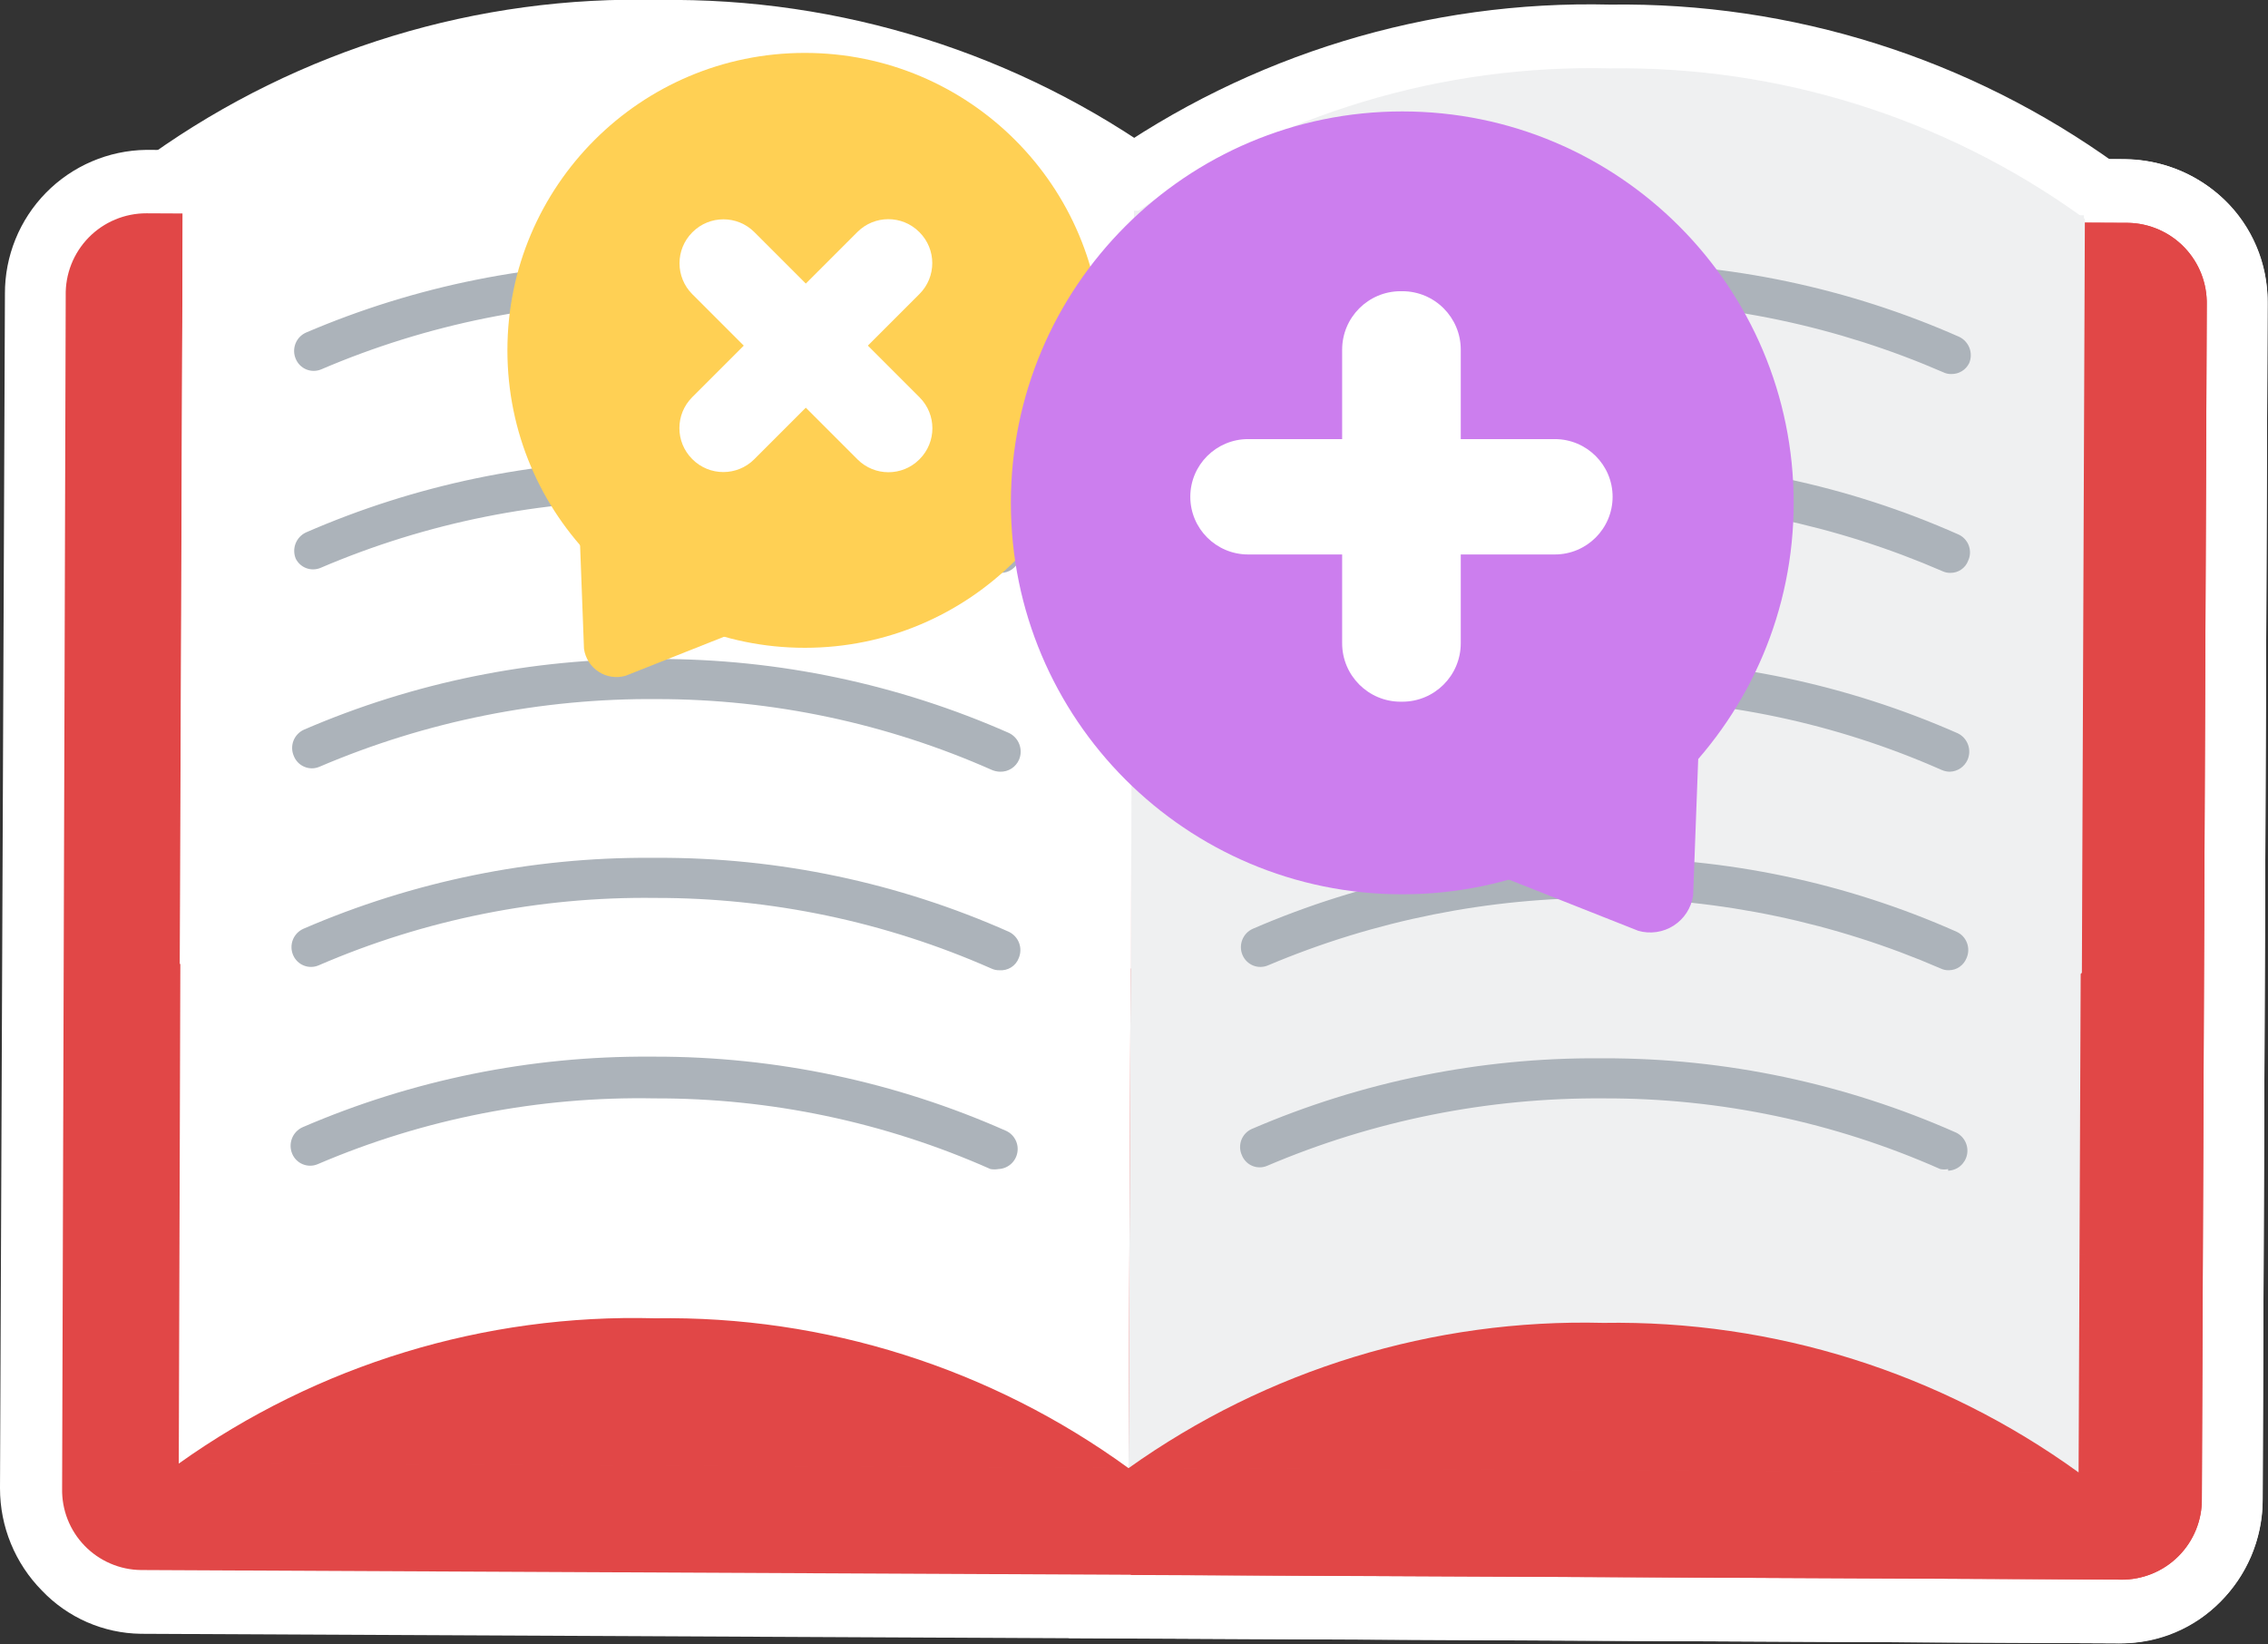 <svg width="80" height="58" viewBox="0 0 80 58" fill="none" xmlns="http://www.w3.org/2000/svg">
<rect x="0" y="0" width="80" height="58" fill="#333333" stroke="none"/>
<g clip-path="url(#clip0_1123_7396)">
<path d="M4.973 55.375L74.815 55.711C75.19 55.716 75.561 55.646 75.909 55.505C76.256 55.364 76.572 55.155 76.837 54.891C77.103 54.626 77.313 54.311 77.455 53.965C77.598 53.618 77.669 53.246 77.666 52.871L77.84 10.734C77.846 10.363 77.779 9.994 77.643 9.648C77.506 9.303 77.303 8.988 77.045 8.721C76.786 8.454 76.478 8.24 76.137 8.093C75.796 7.945 75.43 7.866 75.058 7.86L5.17 7.523C4.79 7.522 4.414 7.596 4.063 7.743C3.713 7.889 3.395 8.104 3.129 8.376C2.863 8.647 2.655 8.969 2.515 9.322C2.376 9.676 2.309 10.053 2.318 10.433L2.191 52.5C2.183 52.872 2.249 53.242 2.385 53.588C2.521 53.934 2.724 54.25 2.983 54.517C3.242 54.785 3.551 54.998 3.892 55.145C4.234 55.293 4.601 55.371 4.973 55.375Z" fill="#E14747"/>
<path d="M74.826 57.96L4.961 57.624C4.31 57.614 3.667 57.475 3.07 57.214C2.473 56.953 1.934 56.576 1.484 56.105C0.532 55.143 -0.002 53.843 3.44725e-06 52.489L0.174 10.363C0.168 9.031 0.688 7.75 1.621 6.799C2.555 5.848 3.826 5.304 5.158 5.286L75 5.622C75.664 5.63 76.321 5.769 76.931 6.03C77.541 6.292 78.094 6.672 78.557 7.148C79.02 7.624 79.385 8.187 79.63 8.805C79.875 9.422 79.996 10.082 79.985 10.746L79.811 52.883C79.807 54.227 79.279 55.516 78.339 56.476C77.883 56.947 77.337 57.321 76.734 57.575C76.13 57.83 75.481 57.961 74.826 57.96ZM4.973 53.126L74.826 53.462C74.906 53.464 74.985 53.45 75.059 53.42C75.133 53.39 75.2 53.346 75.256 53.289C75.312 53.233 75.357 53.166 75.386 53.092C75.416 53.018 75.431 52.939 75.429 52.86L75.603 10.723C75.605 10.644 75.591 10.565 75.562 10.491C75.533 10.418 75.49 10.35 75.435 10.293C75.38 10.236 75.314 10.19 75.242 10.159C75.169 10.127 75.091 10.11 75.012 10.108L5.158 9.772C5.074 9.772 4.991 9.789 4.914 9.823C4.836 9.857 4.767 9.906 4.71 9.969C4.654 10.031 4.61 10.104 4.584 10.184C4.557 10.264 4.548 10.349 4.556 10.433L4.382 52.512C4.38 52.676 4.442 52.834 4.556 52.952C4.61 53.008 4.675 53.052 4.747 53.082C4.818 53.112 4.895 53.127 4.973 53.126Z" fill="white"/>
<path d="M39.888 55.549L74.664 55.711C75.042 55.735 75.421 55.682 75.778 55.556C76.136 55.431 76.464 55.234 76.744 54.979C77.024 54.724 77.25 54.415 77.409 54.071C77.567 53.727 77.655 53.354 77.666 52.976L77.84 10.63C77.833 10.259 77.752 9.892 77.603 9.552C77.454 9.212 77.239 8.904 76.971 8.647C76.703 8.39 76.387 8.188 76.041 8.053C75.695 7.917 75.325 7.852 74.954 7.86L40.178 7.697L39.888 55.549Z" fill="#E14747"/>
<path d="M74.722 57.96L37.709 57.774L37.906 5.437L74.919 5.61C76.236 5.62 77.499 6.13 78.455 7.036C78.942 7.501 79.328 8.061 79.591 8.681C79.855 9.301 79.988 9.968 79.985 10.641L79.811 52.987C79.79 54.319 79.243 55.589 78.29 56.521C77.337 57.452 76.055 57.969 74.722 57.96ZM42.09 53.323L74.71 53.474C75.128 53.474 75.418 53.207 75.418 52.975L75.591 10.63C75.583 10.513 75.529 10.405 75.441 10.328C75.288 10.192 75.089 10.117 74.884 10.12L42.276 9.946L42.09 53.323Z" fill="white"/>
<g style="mix-blend-mode:multiply">
<g style="mix-blend-mode:multiply">
<path d="M6.306 51.62V46.879V44.247H73.54L73.354 51.933L6.306 51.62Z" fill="#E14747"/>
</g>
<g style="mix-blend-mode:multiply">
<path d="M75.499 54.193L4.115 53.845V41.998H75.788L75.499 54.193ZM8.497 49.382L71.221 49.684L71.302 46.496H8.497V49.382Z" fill="white"/>
</g>
</g>
<path d="M39.992 16.867L39.807 51.782C44.688 48.304 50.566 46.506 56.557 46.658C62.568 46.559 68.449 48.41 73.319 51.932L73.505 17.029L39.992 16.867Z" fill="#EFF0F1"/>
<path d="M75.534 54.181H72.624L71.998 53.729C67.509 50.516 62.111 48.823 56.592 48.895C51.082 48.754 45.672 50.379 41.152 53.532L40.549 53.996L37.651 53.926V51.712L37.848 14.618L75.777 14.803L75.534 54.181ZM56.453 44.409H56.615C61.683 44.367 66.684 45.561 71.186 47.887L71.337 19.231L42.172 19.127L42.021 47.771C46.492 45.507 51.442 44.354 56.453 44.409Z" fill="white"/>
<path d="M39.992 7.559L39.888 34.151C44.757 37.667 50.633 39.513 56.639 39.413C62.642 39.576 68.536 37.786 73.435 34.313L73.54 7.721L73.366 7.593C68.538 4.144 62.734 2.328 56.801 2.412C50.862 2.266 45.033 4.025 40.166 7.431L39.992 7.559Z" fill="#EFF0F1"/>
<path d="M56.801 41.731H56.627C50.136 41.822 43.793 39.786 38.567 35.935L37.697 35.263L37.801 6.422L38.845 5.645C44.082 1.929 50.381 0.005 56.801 0.162C63.206 0.074 69.469 2.049 74.664 5.796L75.673 6.573V7.732L75.568 35.437L74.687 36.109C69.491 39.871 63.215 41.843 56.801 41.731ZM42.091 32.991C46.423 35.799 51.488 37.267 56.65 37.21C61.812 37.303 66.889 35.885 71.256 33.13L71.349 8.879C67.019 6.071 61.961 4.596 56.801 4.637C51.633 4.54 46.55 5.963 42.183 8.729L42.091 32.991Z" fill="white"/>
<path d="M39.992 15.591L39.807 51.782C34.959 48.256 29.097 46.401 23.103 46.496C17.096 46.334 11.2 48.132 6.306 51.619L6.492 15.429L39.992 15.591Z" fill="white"/>
<path d="M41.986 54.019H39.077L38.451 53.566C33.968 50.337 28.569 48.627 23.045 48.686C17.533 48.527 12.117 50.153 7.604 53.323L7.025 53.764H4.104V51.515L4.301 13.076L42.23 13.261L41.986 54.019ZM22.894 44.247H23.068C28.136 44.205 33.137 45.398 37.639 47.724L37.79 17.782L8.624 17.678L8.474 47.608C12.941 45.345 17.887 44.192 22.894 44.247Z" fill="white"/>
<path d="M39.992 7.558L39.888 34.151C34.997 37.646 29.101 39.453 23.091 39.297C17.081 39.384 11.204 37.521 6.341 33.988L6.445 7.396L6.619 7.269C11.483 3.865 17.307 2.106 23.242 2.249C29.179 2.163 34.987 3.979 39.819 7.431L39.992 7.558Z" fill="white"/>
<path d="M23.253 41.546H23.08C16.588 41.638 10.245 39.602 5.019 35.75L4.15 35.078L4.254 6.26L5.344 5.448C10.565 1.738 16.851 -0.174 23.253 0C29.657 -0.091 35.92 1.88 41.117 5.622L42.102 6.376L42.183 7.535L42.079 35.24L41.198 35.912C35.987 39.688 29.688 41.666 23.253 41.546ZM8.532 32.829C12.864 35.651 17.932 37.135 23.103 37.094H23.242C28.359 37.173 33.387 35.755 37.709 33.014L37.801 8.764C33.452 5.94 28.369 4.456 23.184 4.498C18.039 4.424 12.982 5.842 8.624 8.578L8.532 32.829Z" fill="white"/>
<path d="M35.332 14.745C35.028 14.741 34.728 14.674 34.451 14.548C30.903 12.997 27.068 12.207 23.196 12.23C19.319 12.207 15.481 12.997 11.928 14.548C11.663 14.663 11.377 14.724 11.088 14.727C10.799 14.731 10.512 14.678 10.244 14.57C9.975 14.462 9.731 14.302 9.525 14.1C9.318 13.897 9.154 13.655 9.042 13.389C8.823 12.841 8.821 12.231 9.036 11.681C9.251 11.132 9.668 10.686 10.201 10.433C14.292 8.629 18.713 7.697 23.184 7.697C27.675 7.686 32.118 8.618 36.225 10.433C36.77 10.672 37.198 11.117 37.415 11.671C37.633 12.226 37.621 12.843 37.384 13.389C37.218 13.795 36.934 14.142 36.568 14.384C36.202 14.626 35.771 14.752 35.332 14.745Z" fill="white"/>
<path d="M35.217 42.775C34.912 42.776 34.611 42.709 34.336 42.578C30.787 41.026 26.952 40.237 23.08 40.259C19.21 40.23 15.375 40.996 11.812 42.508C11.547 42.623 11.261 42.683 10.972 42.687C10.683 42.691 10.396 42.637 10.128 42.529C9.859 42.422 9.615 42.262 9.409 42.059C9.202 41.857 9.038 41.615 8.926 41.349C8.707 40.801 8.705 40.19 8.92 39.641C9.135 39.092 9.552 38.646 10.085 38.393C14.198 36.621 18.636 35.729 23.114 35.773C27.594 35.77 32.025 36.706 36.121 38.52C36.657 38.773 37.075 39.222 37.291 39.773C37.506 40.325 37.502 40.939 37.28 41.488C37.103 41.883 36.812 42.217 36.444 42.446C36.077 42.675 35.649 42.789 35.217 42.775Z" fill="white"/>
<path d="M35.251 35.762C34.944 35.763 34.64 35.7 34.359 35.576C30.814 34.025 26.983 33.236 23.114 33.258C19.24 33.223 15.4 33.989 11.835 35.507C11.571 35.624 11.286 35.688 10.997 35.693C10.708 35.698 10.421 35.645 10.152 35.536C9.884 35.428 9.64 35.267 9.436 35.063C9.231 34.859 9.069 34.615 8.961 34.347C8.727 33.803 8.718 33.188 8.935 32.637C9.152 32.086 9.578 31.642 10.12 31.403C14.182 29.649 18.563 28.758 22.987 28.783H23.184C27.663 28.777 32.093 29.709 36.19 31.519C36.726 31.772 37.145 32.22 37.36 32.772C37.576 33.324 37.572 33.937 37.349 34.486C37.164 34.882 36.867 35.215 36.493 35.442C36.12 35.669 35.688 35.78 35.251 35.762Z" fill="white"/>
<path d="M35.275 28.76C34.97 28.756 34.67 28.689 34.394 28.563C30.845 27.012 27.01 26.222 23.138 26.245C19.266 26.215 15.431 26.985 11.87 28.505C11.605 28.62 11.319 28.68 11.03 28.684C10.741 28.688 10.454 28.634 10.186 28.527C9.917 28.419 9.673 28.259 9.467 28.056C9.26 27.854 9.096 27.612 8.984 27.346C8.765 26.798 8.763 26.188 8.978 25.638C9.193 25.089 9.61 24.643 10.143 24.39C14.204 22.635 18.586 21.743 23.01 21.77H23.184C27.652 21.752 32.074 22.668 36.167 24.459C36.703 24.712 37.121 25.161 37.337 25.713C37.553 26.265 37.549 26.878 37.326 27.427C37.157 27.829 36.871 28.171 36.505 28.409C36.139 28.646 35.711 28.769 35.275 28.76Z" fill="white"/>
<path d="M35.309 21.747C35.002 21.748 34.698 21.685 34.417 21.561C30.872 20.011 27.041 19.221 23.172 19.243C19.298 19.21 15.459 19.975 11.893 21.492C11.629 21.608 11.344 21.67 11.055 21.674C10.767 21.679 10.48 21.625 10.212 21.517C9.944 21.409 9.701 21.249 9.496 21.045C9.291 20.842 9.129 20.6 9.019 20.333C8.799 19.785 8.797 19.174 9.013 18.625C9.228 18.076 9.645 17.63 10.178 17.377C14.28 15.591 18.71 14.679 23.184 14.699C27.664 14.696 32.094 15.632 36.19 17.446C36.726 17.699 37.145 18.148 37.36 18.7C37.576 19.251 37.572 19.865 37.349 20.414C37.18 20.813 36.895 21.153 36.532 21.39C36.169 21.628 35.743 21.752 35.309 21.747Z" fill="white"/>
<path d="M68.833 14.745C68.525 14.742 68.221 14.675 67.941 14.548C64.389 13.005 60.562 12.201 56.69 12.183C52.818 12.165 48.983 12.934 45.417 14.444C45.153 14.559 44.868 14.621 44.579 14.626C44.291 14.63 44.004 14.577 43.736 14.469C43.468 14.361 43.225 14.2 43.02 13.997C42.815 13.794 42.653 13.551 42.543 13.284C42.324 12.737 42.321 12.126 42.537 11.577C42.752 11.028 43.169 10.581 43.702 10.328C47.817 8.578 52.246 7.684 56.719 7.702C61.191 7.72 65.613 8.649 69.714 10.433C70.247 10.685 70.664 11.132 70.879 11.681C71.095 12.23 71.093 12.841 70.874 13.389C70.706 13.791 70.423 14.135 70.059 14.377C69.696 14.618 69.269 14.746 68.833 14.745Z" fill="white"/>
<path d="M68.706 42.775C68.401 42.776 68.1 42.709 67.825 42.578C64.276 41.026 60.442 40.237 56.569 40.259C52.696 40.2 48.855 40.966 45.301 42.508C45.036 42.623 44.751 42.683 44.461 42.687C44.172 42.691 43.885 42.637 43.617 42.529C43.349 42.422 43.104 42.262 42.898 42.059C42.692 41.857 42.528 41.615 42.415 41.349C42.196 40.801 42.194 40.19 42.409 39.641C42.625 39.092 43.041 38.645 43.574 38.393C47.636 36.639 52.017 35.747 56.441 35.773H56.604C61.061 35.764 65.471 36.684 69.552 38.474C70.088 38.727 70.507 39.175 70.722 39.727C70.938 40.279 70.934 40.892 70.711 41.441C70.545 41.836 70.266 42.173 69.909 42.41C69.553 42.647 69.134 42.774 68.706 42.775Z" fill="white"/>
<path d="M68.741 35.762C68.433 35.763 68.129 35.7 67.848 35.576C64.303 34.026 60.473 33.236 56.604 33.258C52.73 33.227 48.891 33.992 45.325 35.507C45.06 35.623 44.775 35.685 44.487 35.689C44.198 35.693 43.911 35.64 43.643 35.532C43.376 35.424 43.132 35.264 42.927 35.06C42.722 34.857 42.56 34.614 42.45 34.347C42.234 33.801 42.234 33.193 42.449 32.647C42.664 32.1 43.079 31.656 43.609 31.403C47.729 29.639 52.169 28.747 56.65 28.783C61.129 28.777 65.56 29.709 69.656 31.519C70.192 31.772 70.611 32.22 70.826 32.772C71.042 33.324 71.038 33.938 70.816 34.487C70.635 34.881 70.341 35.212 69.972 35.439C69.602 35.666 69.174 35.778 68.741 35.762Z" fill="white"/>
<path d="M68.775 28.76C68.467 28.757 68.163 28.69 67.883 28.563C64.334 27.012 60.5 26.222 56.627 26.245C52.756 26.215 48.92 26.985 45.359 28.505C45.094 28.62 44.809 28.68 44.519 28.684C44.23 28.688 43.943 28.634 43.675 28.526C43.407 28.419 43.162 28.259 42.956 28.056C42.75 27.854 42.586 27.612 42.473 27.346C42.254 26.798 42.252 26.188 42.467 25.638C42.683 25.089 43.099 24.643 43.632 24.39C47.694 22.636 52.075 21.744 56.499 21.77H56.662C61.133 21.751 65.56 22.667 69.656 24.459C70.192 24.712 70.611 25.161 70.826 25.712C71.042 26.264 71.038 26.878 70.816 27.427C70.647 27.827 70.363 28.168 69.999 28.405C69.636 28.643 69.21 28.766 68.775 28.76Z" fill="white"/>
<path d="M68.799 21.747C68.495 21.749 68.194 21.686 67.918 21.561C64.368 20.012 60.534 19.222 56.662 19.243C52.791 19.209 48.955 19.975 45.394 21.492C45.129 21.608 44.843 21.67 44.554 21.675C44.264 21.679 43.977 21.626 43.708 21.518C43.439 21.41 43.195 21.25 42.989 21.046C42.782 20.843 42.619 20.6 42.508 20.333C42.289 19.785 42.287 19.174 42.502 18.625C42.717 18.076 43.134 17.629 43.667 17.377C47.788 15.627 52.221 14.735 56.698 14.757C61.175 14.779 65.6 15.714 69.703 17.504C70.239 17.757 70.657 18.205 70.873 18.757C71.088 19.309 71.085 19.923 70.862 20.472C70.683 20.865 70.391 21.196 70.024 21.423C69.657 21.65 69.23 21.763 68.799 21.747Z" fill="white"/>
<path d="M4.973 55.375L74.815 55.711C75.19 55.716 75.561 55.646 75.909 55.505C76.256 55.364 76.572 55.155 76.837 54.891C77.103 54.626 77.313 54.311 77.455 53.965C77.598 53.618 77.669 53.246 77.666 52.871L77.84 10.734C77.846 10.363 77.779 9.994 77.643 9.648C77.506 9.303 77.303 8.988 77.045 8.721C76.786 8.454 76.478 8.24 76.137 8.093C75.796 7.945 75.43 7.866 75.058 7.86L5.17 7.523C4.79 7.522 4.414 7.596 4.063 7.743C3.713 7.889 3.395 8.104 3.129 8.376C2.863 8.647 2.655 8.969 2.515 9.322C2.376 9.676 2.309 10.053 2.318 10.433L2.191 52.5C2.183 52.872 2.249 53.242 2.385 53.588C2.521 53.934 2.724 54.25 2.983 54.517C3.242 54.785 3.551 54.998 3.892 55.145C4.234 55.293 4.601 55.371 4.973 55.375Z" fill="#E14747"/>
<path d="M39.888 55.549L74.664 55.711C75.042 55.735 75.421 55.682 75.778 55.556C76.136 55.431 76.464 55.234 76.744 54.979C77.024 54.724 77.25 54.415 77.409 54.071C77.567 53.727 77.655 53.354 77.666 52.976L77.84 10.63C77.833 10.259 77.752 9.892 77.603 9.552C77.454 9.212 77.239 8.904 76.971 8.647C76.703 8.39 76.387 8.188 76.041 8.053C75.695 7.917 75.325 7.852 74.954 7.86L40.178 7.697L39.888 55.549Z" fill="#E14747"/>
<g style="mix-blend-mode:multiply" opacity="0.5">
<g style="mix-blend-mode:multiply">
<path d="M6.306 51.619V46.878V44.247H73.54L73.354 51.932L6.306 51.619Z" fill="#E14747"/>
</g>
</g>
<path d="M39.992 7.431L39.807 51.782C44.688 48.304 50.566 46.506 56.557 46.658C62.568 46.559 68.449 48.41 73.319 51.932L73.505 7.593L39.992 7.431Z" fill="#EFF0F1"/>
<path d="M39.992 7.559L39.888 34.151C44.757 37.667 50.633 39.513 56.639 39.413C62.642 39.576 68.536 37.786 73.435 34.313L73.54 7.721L73.366 7.593C68.538 4.144 62.734 2.328 56.801 2.412C50.862 2.266 45.033 4.025 40.166 7.431L39.992 7.559Z" fill="#EFF0F1"/>
<path d="M39.992 7.431L39.807 51.782C34.959 48.256 29.097 46.401 23.103 46.496C17.096 46.334 11.2 48.132 6.306 51.62L6.445 7.269L39.992 7.431Z" fill="white"/>
<path d="M39.992 7.558L39.888 34.151C34.997 37.646 29.101 39.453 23.091 39.297C17.081 39.384 11.204 37.521 6.341 33.988L6.445 7.396L6.619 7.269C11.483 3.865 17.307 2.106 23.242 2.249C29.179 2.163 34.987 3.979 39.819 7.431L39.992 7.558Z" fill="white"/>
<path d="M35.332 13.192C35.24 13.196 35.148 13.176 35.066 13.134C31.323 11.482 27.275 10.633 23.184 10.642C19.109 10.611 15.071 11.425 11.325 13.03C11.158 13.098 10.97 13.098 10.802 13.029C10.635 12.959 10.502 12.826 10.433 12.659C10.358 12.488 10.355 12.295 10.422 12.121C10.489 11.947 10.622 11.807 10.792 11.731C14.666 10.073 18.843 9.236 23.056 9.274H23.184C27.459 9.265 31.689 10.153 35.599 11.882C35.763 11.964 35.89 12.106 35.954 12.278C36.019 12.449 36.016 12.639 35.947 12.809C35.889 12.923 35.802 13.019 35.693 13.087C35.585 13.154 35.46 13.191 35.332 13.192Z" fill="#ACB3BA"/>
<path d="M35.217 41.233C35.124 41.249 35.03 41.249 34.938 41.233C31.209 39.577 27.172 38.728 23.091 38.74C19.011 38.663 14.961 39.453 11.21 41.059C11.126 41.095 11.036 41.114 10.945 41.115C10.854 41.115 10.764 41.098 10.679 41.063C10.595 41.029 10.519 40.978 10.454 40.913C10.39 40.849 10.339 40.772 10.305 40.688C10.234 40.517 10.232 40.325 10.299 40.152C10.366 39.979 10.497 39.839 10.665 39.761C14.54 38.089 18.72 37.24 22.941 37.268H23.091C27.364 37.262 31.59 38.155 35.495 39.888C35.637 39.956 35.753 40.07 35.823 40.212C35.894 40.353 35.914 40.514 35.882 40.669C35.85 40.824 35.767 40.964 35.647 41.066C35.526 41.168 35.374 41.227 35.217 41.233Z" fill="#ACB3BA"/>
<path d="M35.251 34.22C35.155 34.223 35.06 34.203 34.973 34.162C31.238 32.512 27.198 31.663 23.114 31.67C19.035 31.617 14.99 32.427 11.244 34.046C11.161 34.082 11.072 34.102 10.982 34.103C10.891 34.105 10.801 34.089 10.717 34.055C10.633 34.022 10.556 33.972 10.492 33.909C10.427 33.845 10.375 33.77 10.34 33.687C10.266 33.516 10.262 33.323 10.329 33.149C10.396 32.975 10.53 32.835 10.699 32.759C14.57 31.084 18.746 30.231 22.964 30.255H23.184C27.456 30.24 31.683 31.129 35.587 32.864C35.753 32.944 35.882 33.085 35.947 33.258C36.011 33.43 36.007 33.621 35.935 33.791C35.883 33.927 35.788 34.042 35.665 34.12C35.541 34.197 35.396 34.232 35.251 34.22Z" fill="#ACB3BA"/>
<path d="M35.275 27.218C35.179 27.216 35.085 27.196 34.996 27.16C31.276 25.511 27.253 24.658 23.184 24.657C19.09 24.622 15.032 25.435 11.267 27.044C11.183 27.08 11.092 27.099 11.001 27.099C10.909 27.099 10.819 27.08 10.734 27.044C10.65 27.009 10.574 26.957 10.51 26.891C10.446 26.825 10.396 26.747 10.363 26.662C10.289 26.491 10.285 26.298 10.352 26.124C10.42 25.951 10.553 25.811 10.723 25.735C14.594 24.064 18.77 23.216 22.987 23.242H23.184C27.455 23.238 31.68 24.126 35.587 25.851C35.756 25.931 35.888 26.074 35.954 26.248C36.021 26.423 36.019 26.617 35.947 26.79C35.891 26.92 35.797 27.031 35.677 27.108C35.557 27.184 35.417 27.223 35.275 27.218Z" fill="#ACB3BA"/>
<path d="M35.309 20.205C35.213 20.208 35.118 20.188 35.031 20.147C31.299 18.498 27.264 17.649 23.184 17.655C19.102 17.615 15.055 18.424 11.302 20.031C11.143 20.096 10.965 20.099 10.804 20.039C10.643 19.979 10.51 19.86 10.433 19.707C10.362 19.535 10.359 19.343 10.426 19.171C10.493 18.998 10.624 18.858 10.792 18.779C14.65 17.098 18.813 16.23 23.022 16.229H23.184C27.456 16.225 31.682 17.118 35.587 18.849C35.755 18.927 35.886 19.068 35.951 19.241C36.016 19.415 36.01 19.607 35.935 19.776C35.886 19.902 35.8 20.011 35.688 20.087C35.577 20.164 35.445 20.205 35.309 20.205Z" fill="#ACB3BA"/>
<path d="M68.833 13.192C68.737 13.195 68.642 13.175 68.555 13.134C64.814 11.508 60.781 10.66 56.701 10.642C52.622 10.624 48.582 11.436 44.826 13.03C44.743 13.066 44.653 13.084 44.562 13.085C44.471 13.086 44.38 13.069 44.296 13.034C44.212 12.999 44.136 12.948 44.071 12.884C44.007 12.819 43.956 12.743 43.922 12.659C43.848 12.488 43.844 12.295 43.911 12.121C43.978 11.947 44.111 11.807 44.281 11.731C48.156 10.073 52.332 9.236 56.546 9.274H56.708C60.979 9.266 65.205 10.155 69.112 11.882C69.277 11.962 69.406 12.104 69.471 12.276C69.535 12.449 69.531 12.64 69.459 12.809C69.402 12.926 69.313 13.024 69.202 13.091C69.091 13.159 68.963 13.194 68.833 13.192Z" fill="#ACB3BA"/>
<path d="M68.717 41.233C68.626 41.252 68.531 41.252 68.439 41.233C64.705 39.578 60.665 38.729 56.581 38.74C52.499 38.708 48.454 39.517 44.699 41.117C44.616 41.153 44.527 41.172 44.437 41.172C44.346 41.173 44.257 41.155 44.174 41.121C44.09 41.086 44.015 41.035 43.952 40.971C43.889 40.906 43.839 40.83 43.806 40.746C43.767 40.662 43.746 40.572 43.742 40.48C43.739 40.388 43.754 40.296 43.786 40.209C43.819 40.123 43.868 40.044 43.931 39.977C43.994 39.91 44.07 39.856 44.154 39.819C48.03 38.148 52.21 37.3 56.43 37.326H56.592C60.864 37.322 65.09 38.215 68.996 39.946C69.138 40.014 69.254 40.128 69.324 40.27C69.394 40.411 69.415 40.573 69.383 40.727C69.351 40.882 69.268 41.022 69.147 41.124C69.027 41.226 68.875 41.285 68.717 41.291V41.233Z" fill="#ACB3BA"/>
<path d="M68.741 34.22C68.645 34.223 68.549 34.203 68.462 34.162C64.721 32.538 60.689 31.69 56.61 31.67C52.531 31.651 48.491 32.459 44.733 34.046C44.651 34.082 44.561 34.102 44.471 34.103C44.38 34.105 44.291 34.089 44.206 34.055C44.122 34.022 44.046 33.972 43.981 33.909C43.916 33.845 43.865 33.77 43.829 33.687C43.755 33.516 43.751 33.323 43.819 33.149C43.886 32.975 44.019 32.835 44.189 32.759C48.059 31.084 52.236 30.231 56.453 30.255H56.615C60.888 30.24 65.115 31.129 69.019 32.864C69.187 32.942 69.317 33.083 69.382 33.256C69.447 33.43 69.442 33.622 69.367 33.791C69.317 33.917 69.231 34.026 69.12 34.102C69.008 34.179 68.876 34.22 68.741 34.22Z" fill="#ACB3BA"/>
<path d="M68.775 27.218C68.68 27.217 68.585 27.197 68.497 27.16C64.762 25.507 60.723 24.654 56.639 24.656C52.559 24.625 48.518 25.438 44.768 27.044C44.685 27.08 44.595 27.099 44.504 27.1C44.413 27.101 44.322 27.083 44.238 27.049C44.154 27.014 44.078 26.963 44.013 26.899C43.949 26.834 43.898 26.758 43.864 26.673C43.789 26.504 43.783 26.312 43.849 26.139C43.914 25.965 44.044 25.824 44.212 25.746C48.087 24.074 52.267 23.226 56.488 23.254H56.65C60.921 23.252 65.145 24.14 69.054 25.862C69.222 25.942 69.353 26.085 69.418 26.261C69.483 26.436 69.477 26.63 69.401 26.801C69.347 26.922 69.259 27.026 69.148 27.1C69.038 27.173 68.908 27.215 68.775 27.218Z" fill="#ACB3BA"/>
<path d="M68.799 20.205C68.703 20.208 68.607 20.188 68.52 20.147C64.779 18.523 60.746 17.675 56.668 17.655C52.589 17.636 48.549 18.444 44.791 20.031C44.708 20.067 44.618 20.086 44.527 20.087C44.436 20.087 44.346 20.07 44.261 20.035C44.177 20.001 44.101 19.95 44.036 19.886C43.972 19.821 43.922 19.744 43.887 19.66C43.816 19.489 43.814 19.297 43.881 19.124C43.948 18.951 44.079 18.811 44.247 18.733C48.119 17.064 52.294 16.212 56.511 16.229H56.673C60.946 16.223 65.172 17.115 69.077 18.849C69.161 18.886 69.237 18.94 69.3 19.007C69.363 19.074 69.412 19.153 69.445 19.239C69.477 19.326 69.492 19.418 69.488 19.51C69.485 19.602 69.463 19.692 69.424 19.776C69.377 19.903 69.291 20.012 69.179 20.089C69.067 20.166 68.934 20.206 68.799 20.205Z" fill="#ACB3BA"/>
<path d="M28.389 22.848C34.183 22.848 38.88 18.151 38.88 12.357C38.88 6.563 34.183 1.866 28.389 1.866C22.595 1.866 17.898 6.563 17.898 12.357C17.898 18.151 22.595 22.848 28.389 22.848Z" fill="#FFD054"/>
<path d="M20.413 17.933L20.599 22.883C20.622 23.047 20.681 23.205 20.77 23.345C20.86 23.485 20.978 23.604 21.118 23.694C21.258 23.785 21.415 23.844 21.579 23.868C21.744 23.892 21.912 23.88 22.071 23.833L26.835 21.944L20.413 17.933Z" fill="#FFD054"/>
<path d="M24.428 8.187L24.42 8.195C23.818 8.798 23.818 9.774 24.42 10.376L30.248 16.204C30.85 16.806 31.826 16.806 32.428 16.204L32.437 16.195C33.039 15.593 33.039 14.617 32.437 14.015L26.609 8.187C26.007 7.585 25.03 7.585 24.428 8.187Z" fill="white"/>
<path d="M24.416 16.19L24.424 16.198C25.026 16.8 26.002 16.8 26.605 16.198L32.432 10.37C33.035 9.768 33.035 8.792 32.432 8.19L32.424 8.182C31.822 7.58 30.846 7.58 30.244 8.182L24.416 14.01C23.814 14.612 23.814 15.588 24.416 16.19Z" fill="white"/>
<path d="M49.463 31.542C57.088 31.542 63.269 25.361 63.269 17.736C63.269 10.111 57.088 3.93 49.463 3.93C41.838 3.93 35.657 10.111 35.657 17.736C35.657 25.361 41.838 31.542 49.463 31.542Z" fill="#CC7EEE"/>
<path d="M59.965 25.062L59.722 31.588C59.689 31.803 59.611 32.009 59.492 32.192C59.374 32.374 59.218 32.529 59.035 32.647C58.852 32.764 58.645 32.841 58.43 32.872C58.215 32.904 57.995 32.889 57.786 32.829L51.515 30.348L59.965 25.062Z" fill="#CC7EEE"/>
<path d="M44.026 15.487C42.9 15.487 41.986 16.398 41.986 17.521C41.986 18.645 42.9 19.556 44.026 19.556H54.842C55.968 19.556 56.882 18.645 56.882 17.521C56.882 16.398 55.968 15.487 54.842 15.487H44.026Z" fill="white"/>
<path d="M49.405 24.749H49.463C50.603 24.749 51.526 23.825 51.526 22.686V12.334C51.526 11.194 50.603 10.271 49.463 10.271H49.405C48.266 10.271 47.342 11.194 47.342 12.334V22.686C47.342 23.825 48.266 24.749 49.405 24.749Z" fill="white"/>
</g>
<defs>
<clipPath id="clip0_1123_7396">
<rect width="79.985" height="57.96" fill="white"/>
</clipPath>
</defs>
</svg>
